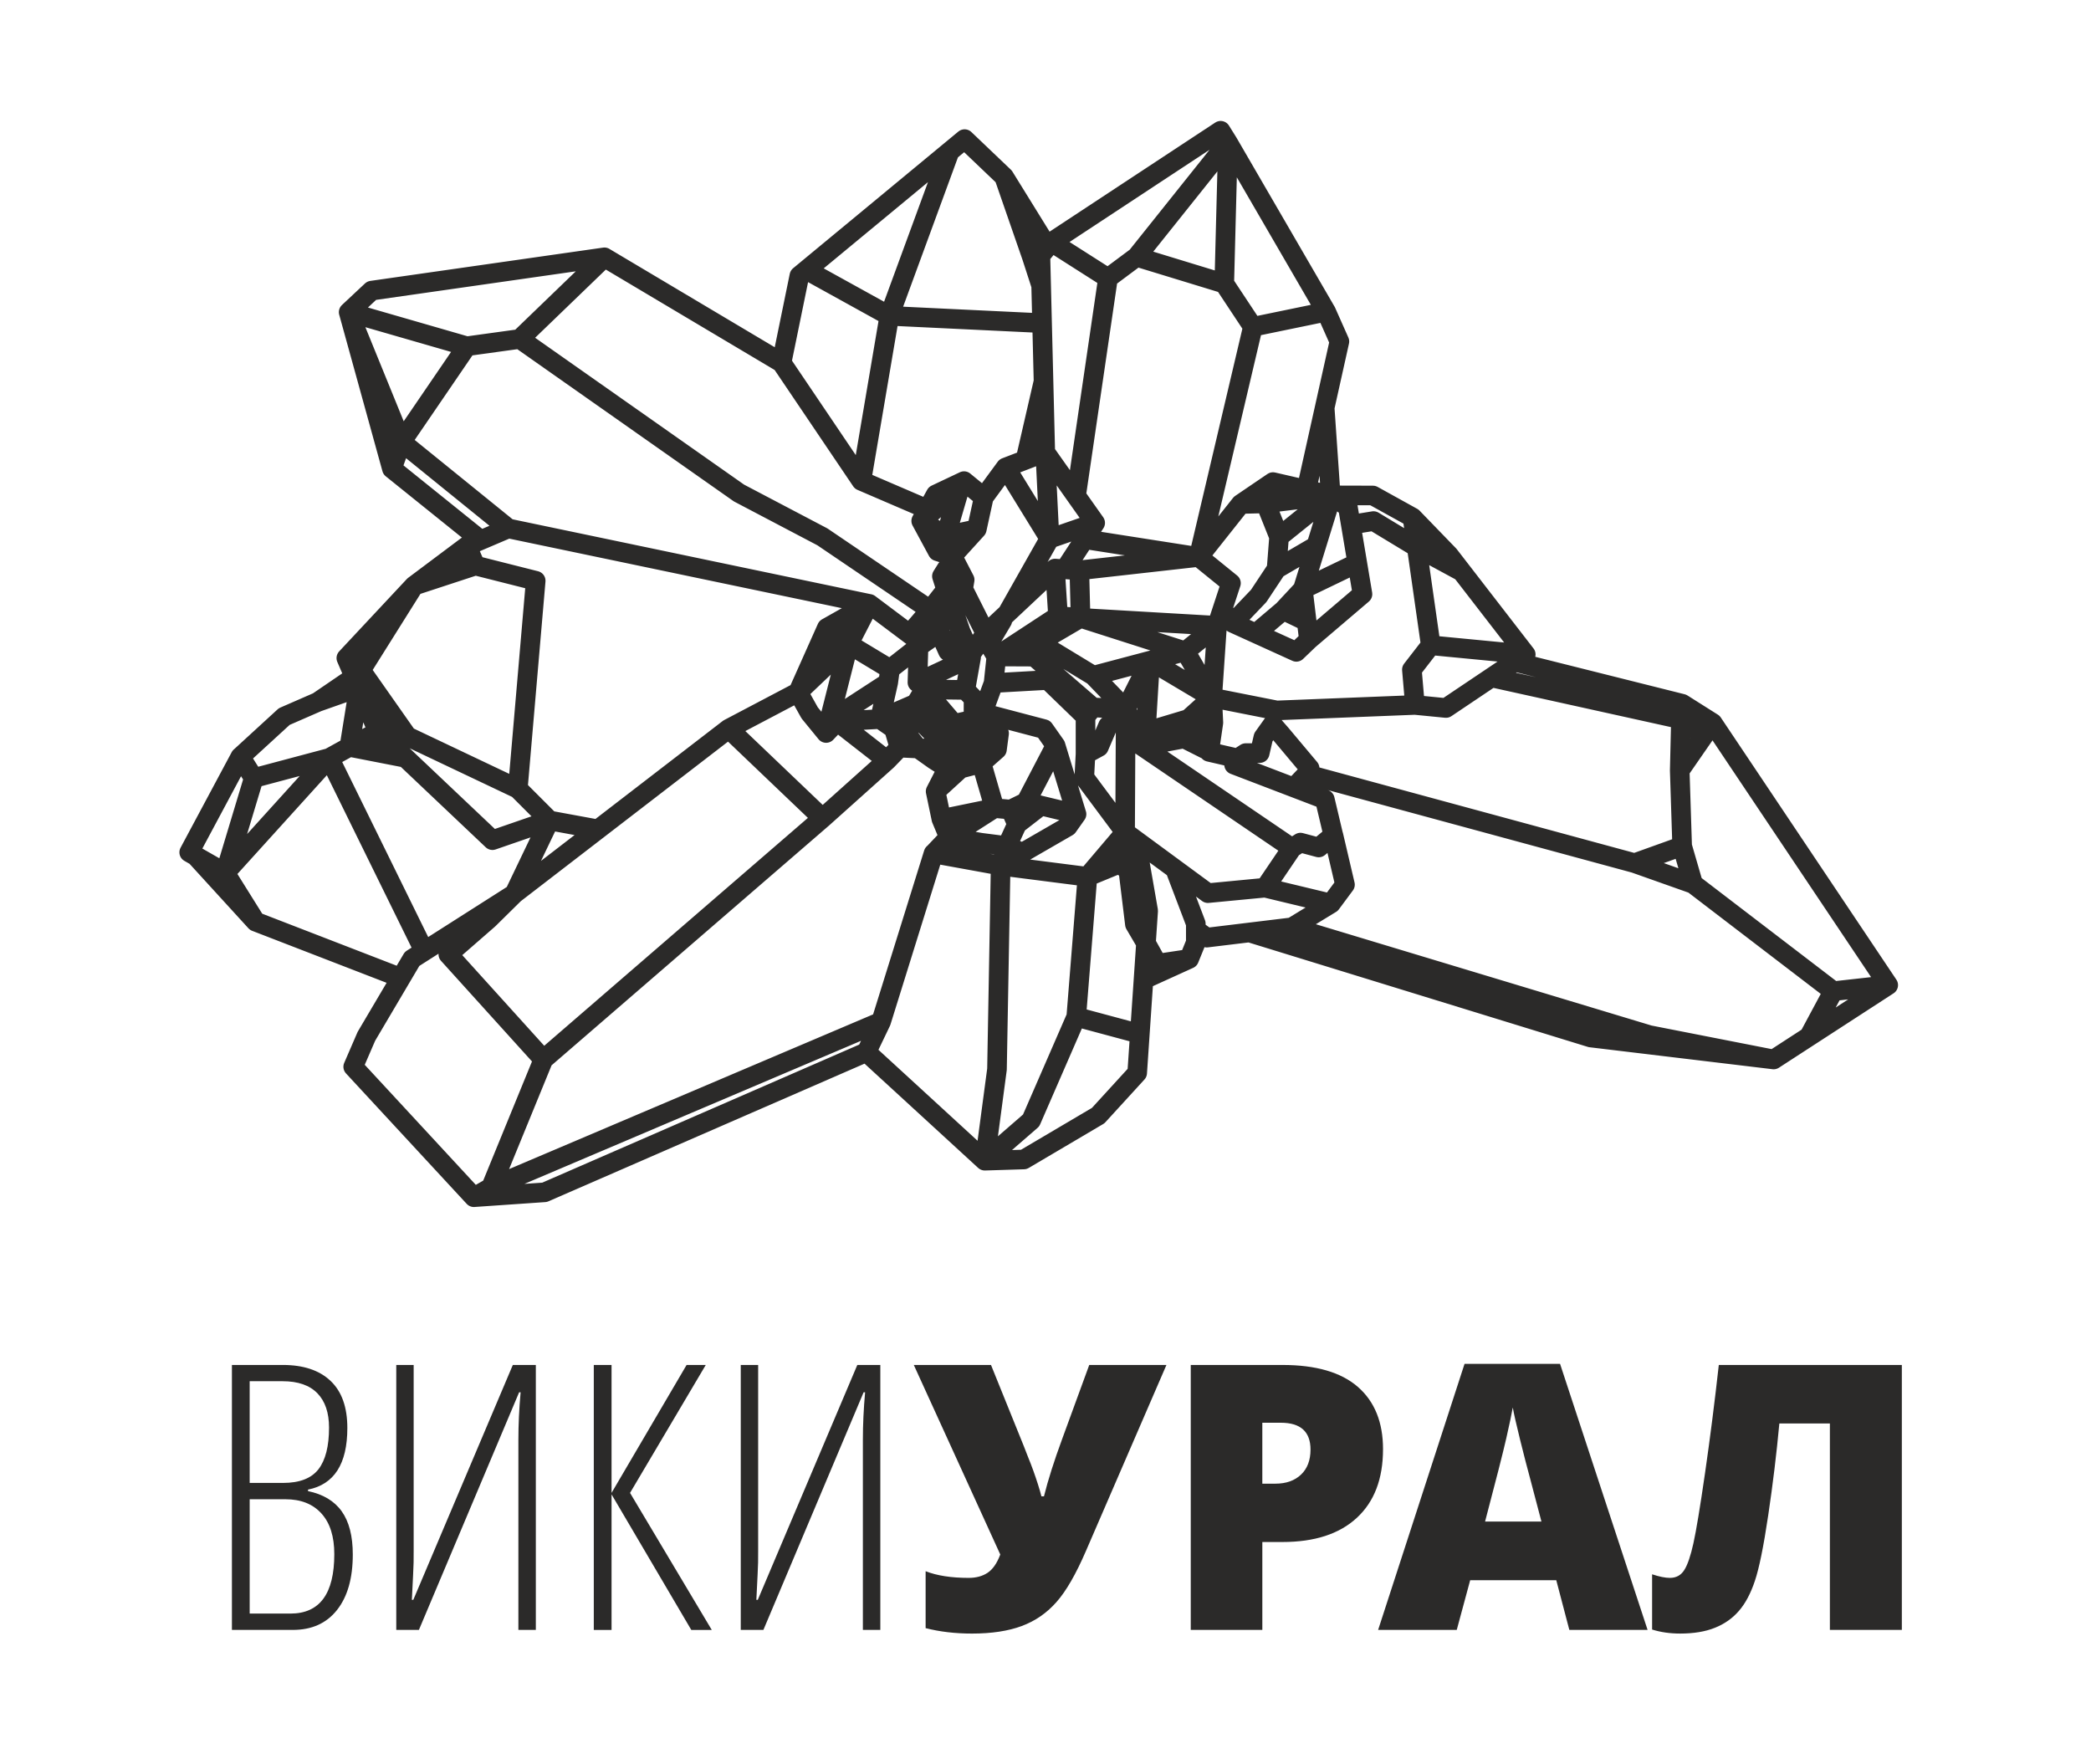 <?xml version="1.0" encoding="UTF-8"?>
<!DOCTYPE svg PUBLIC "-//W3C//DTD SVG 1.1//EN" "http://www.w3.org/Graphics/SVG/1.1/DTD/svg11.dtd">
<!-- Creator: CorelDRAW -->
<svg xmlns="http://www.w3.org/2000/svg" xml:space="preserve" width="160mm" height="135mm" style="shape-rendering:geometricPrecision; text-rendering:geometricPrecision; image-rendering:optimizeQuality; fill-rule:evenodd; clip-rule:evenodd"
viewBox="0 0 160 135"
 xmlns:xlink="http://www.w3.org/1999/xlink">
 <defs>
  <style type="text/css">
   <![CDATA[
    .str0 {stroke:#2B2A29;stroke-width:1.5;stroke-linecap:round;stroke-linejoin:round}
    .fil0 {fill:none}
    .fil1 {fill:#2B2A29;fill-rule:nonzero}
   ]]>
  </style>
 </defs>
 <g id="Layer_x0020_1">
  <path class="fil0 str0" d="M79.983 34.606l-0.373 -15.049 0.849 -1.03 12.942 -8.522 0.559 0.896 -6.989 8.748 -2.19 1.631 -4.322 -2.754m13.501 -7.625l7.516 12.95 1.013 2.278 -2.519 11.318m1.506 -13.597l-5.607 1.157 -2.19 -3.308 -6.709 -2.05m6.709 2.05l0.28 -10.798m-9.179 10.379l-2.423 16.54m13.512 -12.813l-4.147 17.612m-16.447 -4.566l1.677 -2.283 3.029 -1.165 0.326 6.616 -3.223 5.702m2.897 -12.318l3.821 5.405 -2.283 3.494m2.283 -3.494l-3.494 1.211 -3.355 -5.451m6.036 5.484l8.734 1.365 2.469 2.003 -1.072 3.261 -2.423 1.957 -7.035 1.864m-8.247 -3.215l5.311 -4.985 1.864 0.14 0.093 3.634 -1.724 -0.14 -0.233 -3.634m0.233 3.634l-4.724 3.095m6.448 -2.956l-3.261 1.91m3.168 -5.545l9.132 -1.025m-1.025 7.222l-8.014 -2.563 10.437 0.606m-9.458 3.821l-4.683 -2.844 0.148 1.386 -2.891 -0.013m15.486 -7.615l3.215 -4.053 1.91 -0.047 1.025 2.563 3.948 -3.177 -4.973 0.614m-1.91 0.047l2.469 -1.677 4.497 1.035m-2.214 7.165l2.214 -7.165 1.234 0.875 1.118 6.663 -4.1 3.494 -0.466 -3.867 4.167 -2.007m-5.984 -2l-0.19 2.452 3.034 -1.77m-3.034 1.77l-1.371 2.069 -1.976 2.069 -0.808 -1.028m0.808 1.028l4.858 2.208 0.962 -0.923m-0.466 -3.867l-1.496 1.606 1.793 0.86m-1.793 -0.86l-2.097 1.777m-16.433 -26.633l-0.709 -2.19 0.652 -0.093m-0.652 0.093l-2.122 -6.122 3.321 5.367m-3.321 -5.367l-3.022 -2.882 -12.644 10.459 -1.362 6.652 6.104 9.039 4.985 2.143m-9.19 -18.278l6.348 3.508 4.615 -12.577m7.068 13.136l-11.683 -0.559 -2.143 12.626m13.937 -7.595l-1.38 5.987m-18.66 -7.431l-13.556 -8.064 -17.809 2.547 -1.761 1.649m19.571 -4.197l-6.478 6.247 -4.053 0.559 -9.039 -2.609 4.043 9.925 4.996 -7.316m-9.039 -2.609l3.308 11.974 0.735 -2.049m9.05 -7.875l16.773 11.788 6.383 3.355 8.247 5.591m-40.453 -12.858l8.164 6.615m-8.899 -4.566l6.792 5.465m36.638 -3.907l-1.046 3.579 2.371 -0.511 0.533 -2.436 -1.509 -1.236 -0.349 0.604zm0 0l-2.929 2.44 1.116 -2.022 2.162 -1.023m0.976 3.672l-1.872 2.059 -1.126 -0.362 -1.255 -2.324 1.883 1.139 -0.627 1.185m1.126 0.362l0.943 1.823 -0.116 0.697 1.719 3.422m1.28 -1.005l-1.046 1.766 0.587 0.983m-0.821 -1.744l0.234 0.762m-1.952 -4.184l-1.627 -0.976 0.349 -0.558 0.923 -0.074m-1.272 0.632l0.325 1.023 -0.511 3.254 -0.708 -1.696 1.219 -1.558 1.116 3.231 0.767 1.72 1.138 -1.575m-3.532 -0.121l0.651 1.464 1.766 0.465m-0.79 -1.952l-0.976 1.488m-0.651 -1.464l-1.604 1.116 -0.325 -0.697 0.023 -0.721 1.198 -1.393m-1.198 1.393l0.79 0.395 0.983 -0.41m-1.471 1.433l0.488 -1.023 0.408 -1.788m-0.896 2.811l-0.083 2.733 4.104 -1.92m27.058 -19.095l0.462 6.702 3.227 0.009 3.029 1.677 2.796 2.889 5.871 7.595 -7.268 -0.699 -1.398 -9.784m-4.712 0.56l1.73 -0.281 3.308 2.003 3.444 1.867m-2.372 5.635l-1.444 1.864 0.233 2.702 2.376 0.233 6.104 -4.1m-8.48 3.867l-10.576 0.419 -4.939 -0.978 0.373 -5.498m-2.423 1.957l2.05 3.541 -4.748 -2.826 -0.33 5.435 3.261 -0.978 1.817 -1.631 0.093 1.91 -2.236 1.211 -2.982 0.559 0.047 -1.072m0.33 -5.435l-1.868 3.712 1.491 2.796m-3.96 -5.358l2.469 2.562m-7.005 -4.02l4.489 3.88 2.516 0.14m-9.896 -4.033l-0.215 2.03 4.147 -0.233 0.437 -0.506m-0.437 0.506l2.889 2.796 0.559 -0.699m-0.559 0.699l0 2.889 1.025 -0.559 0.699 -1.631 1.351 -1.258 -0.047 9.412 -3.122 -4.193 0.093 -1.77m3.867 -0.932l11.928 8.107 0.652 -0.419 1.398 0.373 1.118 -0.932 -0.652 -2.749 -6.942 -2.656 -0.093 -0.559 -1.817 -0.419 0.326 -2.236m-2.236 1.211l2.142 1.079m6.105 7.308l-2.05 3.029 -4.38 0.419 -6.337 -4.659m0.839 -6.896l-0.797 -1.535m-16.172 -6.462l-3.44 -2.58 -27.627 -5.777 -3.168 1.351 -4.045 3.031 -5.18 5.541 1.118 0.932 4.062 -6.473 4.698 -1.541 -0.652 -1.491m-8.107 9.505l3.55 5.055 -1.743 -0.814 -2.925 -5.173m9.877 -7.082l4.613 1.165 -1.369 15.916 -8.452 -4.012m8.452 4.012l2.425 2.426 3.71 0.682m-3.71 -0.682l-2.687 5.607m2.687 -5.607l-4.364 1.507 -8.759 -8.293 0.503 -0.464m-2.925 -5.173l2.423 5.638 -2.19 1.155 0.731 -4.55 -3.154 1.112 2.808 -1.916m-2.808 1.916l-2.563 1.118 -3.355 3.075 1.025 1.631 5.777 -1.538 1.538 -0.849 4.296 0.839m-5.833 0.01l7.264 14.784m-4.422 6.508l3.494 -5.917 7.827 -4.985m-11.322 10.902l-1.011 2.336 9.236 9.982 1.306 -0.746 4.011 -9.796 -7.276 -8.046 3.078 -2.683 1.978 -1.95 16.4 -12.626 5.311 -2.796m-5.311 2.796l7.175 6.849 4.939 -4.426 -3.821 -2.982 -0.839 0.885 -1.258 -1.538 -0.885 -1.584m-19.491 28.1l21.355 -18.456m-25.367 28.251l29.853 -12.688 4.011 -12.874m-35.171 26.308l5.411 -0.373 24.629 -10.728 1.119 -2.332m-36.745 -3.352l-11.113 -4.298 -2.332 -3.732 7.964 -8.795m-5.777 1.538l-2.187 7.257 -2.752 -1.573 3.914 -7.315m1.17 12.62l-4.582 -5.018m51.54 -19.296l-1.582 3.075 -1.724 6.802m-2.143 -3.122l3.867 -3.681 -0.978 -1.305 -2.889 4.985zm2.196 -4.92l3.254 -1.836 -2.561 1.771 -0.693 0.066 -2.196 4.92m2.379 2.191l4.516 -2.936 0.14 -1.025 2.179 -1.708m-2.179 1.708l-3.168 -1.91m3.029 2.935l-0.633 2.799 2.743 -1.185 1.32 -2.171m-7.344 3.54l3.281 -0.183 1.069 0.744 0.418 1.441 -0.948 0.98m0.948 -0.98l1.441 0.07 -1.348 -1.697 -0.511 0.186m0.511 -0.186l1.162 -1.743m-0.833 2.158l0.6 -0.996 0.93 0.488 0.511 -1.116 -0.857 -1.113m0.857 1.113l1.139 1.371 -0.79 0.627 -0.86 -0.883m-0.037 -2.736l2.262 2.641 1.491 -0.326 0.699 -0.512 0.839 -2.283m-1.72 -1.966l-0.442 2.487 0.628 0.651 -0.003 1.624m0.003 -1.624l0.696 1.112m-1.323 -1.762l-3.128 -0.04m1.687 2.992l0.575 -0.351m2.19 -0.839l4.697 1.236 0.883 1.255 1.604 5.253 -3.858 -0.93 2.255 -4.323m1.604 5.253l-0.674 0.953 -3.463 1.999 -1.185 -0.511 0.767 -1.673 1.837 -1.422m-1.837 1.422l-0.488 -1.116 1.185 -0.581m-1.185 0.581l-1.232 -0.116 -0.998 -3.44 1.184 -1.046 0.163 -1.232 -1.257 -1.561 -0.09 3.839m-2.674 -2.649l0.07 3.045 2.666 -2.998m-1.67 1.879l-0.017 -2.38 1.191 1.059 -0.174 -1.281m-2.856 1.304l0.86 2.417 -1.023 -0.651 -1.209 -0.86m1.209 0.86l-0.046 -0.883 0.209 -0.883m-1.371 0.906l1.162 -0.023m1.069 1.534l-0.906 1.766 0.442 2.115 0.581 1.395 3.486 -2.231 -4.067 0.837m-0.442 -2.115l1.906 -1.743 1.605 -0.419m-3.666 6.911l1.177 -1.24 2.441 0.418 1.999 0.256m-10.748 15.772l9.049 8.303 2.985 -0.093 5.691 -3.358 2.985 -3.265 0.84 -12.408 -0.941 -5.4m-11.56 24.524l0.933 -6.997 0.28 -15.579 0.486 -1.498m-5.617 0.566l5.131 0.933 6.639 0.85 2.889 -3.401m-2.889 3.401l2.376 -0.978 0.746 0.419 0.512 4.193 0.848 1.445m-2.106 -6.058l0.629 -1.045 0.117 1.464m-0.117 -1.464l0.704 -0.775m-11.56 24.524l3.545 -3.079 3.452 -7.93 4.866 1.307m-4.866 -1.307l0.855 -10.718m4.365 6.801l3.416 -0.512 0.512 -1.258 0 -1.444 -1.591 -4.184m-2.221 5.676l0.875 1.574m-1.064 1.221l3.488 -1.585m0.512 -2.236l0.839 0.606 6.523 -0.792 2.982 -1.817 -5.032 -1.211m5.032 1.211l1.072 -1.444 -0.885 -3.774m-6.43 7.431l26.12 8.04 4.478 -0.187 -27.337 -8.25m27.337 8.25l9.516 1.866 8.769 -5.691m-22.763 4.011l13.993 1.679m8.769 -5.691l-13.434 -20.058 -2.519 3.638 0.093 -3.918 1.771 1.226m0.655 -0.946l-2.323 -1.467 -0.103 1.187 -14.489 -3.203m1.781 -1.196l12.811 3.212m-0.196 5.105l0.186 5.784 -3.638 1.306 4.478 1.586 -0.84 -2.892m-3.638 1.306l-25.095 -6.81m29.573 8.396l10.728 8.21 -1.858 3.464m1.858 -3.464l4.198 -0.466m-50.095 -17.145l0.932 -0.606 1.072 0 0.28 -1.211 0.699 -0.978 0.652 0.746 2.19 2.609 -0.229 0.446 -0.975 1.024"/>
  <path class="fil1" d="M17.746 104.442l3.881 0c1.591,0 2.812,0.407 3.668,1.221 0.857,0.809 1.283,2.012 1.283,3.602 0,2.745 -1.004,4.317 -3.01,4.715l0 0.114c1.155,0.241 2.017,0.757 2.58,1.548 0.563,0.79 0.847,1.889 0.847,3.304 0,1.813 -0.402,3.228 -1.207,4.246 -0.805,1.018 -1.931,1.524 -3.384,1.524l-4.658 0 0 -20.273zm1.359 9.027l2.551 0c1.269,0 2.168,-0.35 2.712,-1.046 0.54,-0.701 0.809,-1.761 0.809,-3.186 0,-1.145 -0.298,-2.021 -0.895,-2.632 -0.596,-0.611 -1.482,-0.918 -2.655,-0.918l-2.523 0 0 7.782zm0 1.25l0 8.747 3.119 0c2.239,0 3.356,-1.515 3.356,-4.549 0,-1.349 -0.327,-2.386 -0.985,-3.11 -0.658,-0.729 -1.576,-1.089 -2.76,-1.089l-2.731 0zm11.218 -10.276l1.33 0 0 14.172c0,0.312 0,0.625 -0.005,0.937 -0.005,0.308 -0.052,1.264 -0.133,2.864l0.109 0 7.616 -17.973 1.761 0 0 20.273 -1.335 0 0 -14.546c0,-1.164 0.057,-2.376 0.17,-3.635l-0.114 0 -7.668 18.181 -1.732 0 0 -20.273zm16.472 9.789l5.742 -9.789 1.467 0 -5.794 9.789 6.253 10.485 -1.567 0 -6.101 -10.371 0 10.371 -1.359 0 0 -20.273 1.359 0 0 9.789zm9.888 -9.789l1.33 0 0 14.172c0,0.312 0,0.625 -0.005,0.937 -0.005,0.308 -0.052,1.264 -0.133,2.864l0.109 0 7.616 -17.973 1.761 0 0 20.273 -1.335 0 0 -14.546c0,-1.164 0.057,-2.376 0.17,-3.635l-0.114 0 -7.668 18.181 -1.732 0 0 -20.273zm17.694 20.553c-1.297,0 -2.48,-0.142 -3.55,-0.417l0 -4.355c0.866,0.341 1.969,0.511 3.299,0.511 0.573,0 1.056,-0.133 1.448,-0.393 0.393,-0.265 0.715,-0.729 0.966,-1.396l-6.617 -14.503 5.907 0 2.499 6.182c0.09,0.241 0.204,0.53 0.336,0.862 0.137,0.331 0.27,0.677 0.398,1.032 0.128,0.36 0.251,0.71 0.36,1.06 0.114,0.355 0.199,0.658 0.265,0.918l0.194 0c0.312,-1.259 0.781,-2.727 1.401,-4.412l2.064 -5.642 5.907 0 -6.158 14.229c-0.767,1.775 -1.519,3.082 -2.258,3.914 -0.738,0.838 -1.624,1.448 -2.655,1.832 -1.032,0.383 -2.3,0.578 -3.806,0.578zm31.449 -14.106c0,2.267 -0.667,4.014 -2.002,5.249 -1.335,1.235 -3.233,1.851 -5.694,1.851l-1.538 0 0 6.726 -5.477 0 0 -20.273 7.015 0c2.561,0 4.487,0.559 5.77,1.676 1.288,1.122 1.927,2.712 1.927,4.771zm-9.235 2.636l0.999 0c0.824,0 1.477,-0.232 1.964,-0.696 0.483,-0.459 0.724,-1.098 0.724,-1.912 0,-1.368 -0.757,-2.054 -2.272,-2.054l-1.415 0 0 4.662zm23.492 11.19l-0.999 -3.801 -6.589 0 -1.027 3.801 -6.016 0 6.613 -20.359 7.308 0 6.698 20.359 -5.988 0zm-2.135 -8.293l-0.876 -3.328c-0.203,-0.738 -0.45,-1.695 -0.743,-2.873 -0.289,-1.174 -0.483,-2.012 -0.573,-2.523 -0.085,0.473 -0.246,1.25 -0.492,2.329 -0.246,1.084 -0.79,3.214 -1.628,6.395l4.312 0zm27.577 8.293l-5.505 0 0 -15.796 -3.867 0c-0.213,2.3 -0.497,4.648 -0.852,7.029 -0.355,2.386 -0.696,4.061 -1.022,5.022 -0.322,0.961 -0.729,1.728 -1.226,2.296 -0.492,0.568 -1.108,0.999 -1.837,1.288 -0.729,0.293 -1.614,0.44 -2.651,0.44 -0.786,0 -1.5,-0.104 -2.149,-0.308l0 -4.227c0.554,0.185 1.008,0.275 1.359,0.275 0.483,0 0.852,-0.199 1.103,-0.601 0.256,-0.402 0.488,-1.089 0.701,-2.054 0.213,-0.966 0.511,-2.76 0.89,-5.382 0.379,-2.618 0.729,-5.372 1.051,-8.255l14.006 0 0 20.273z"/>
 </g>
</svg>
